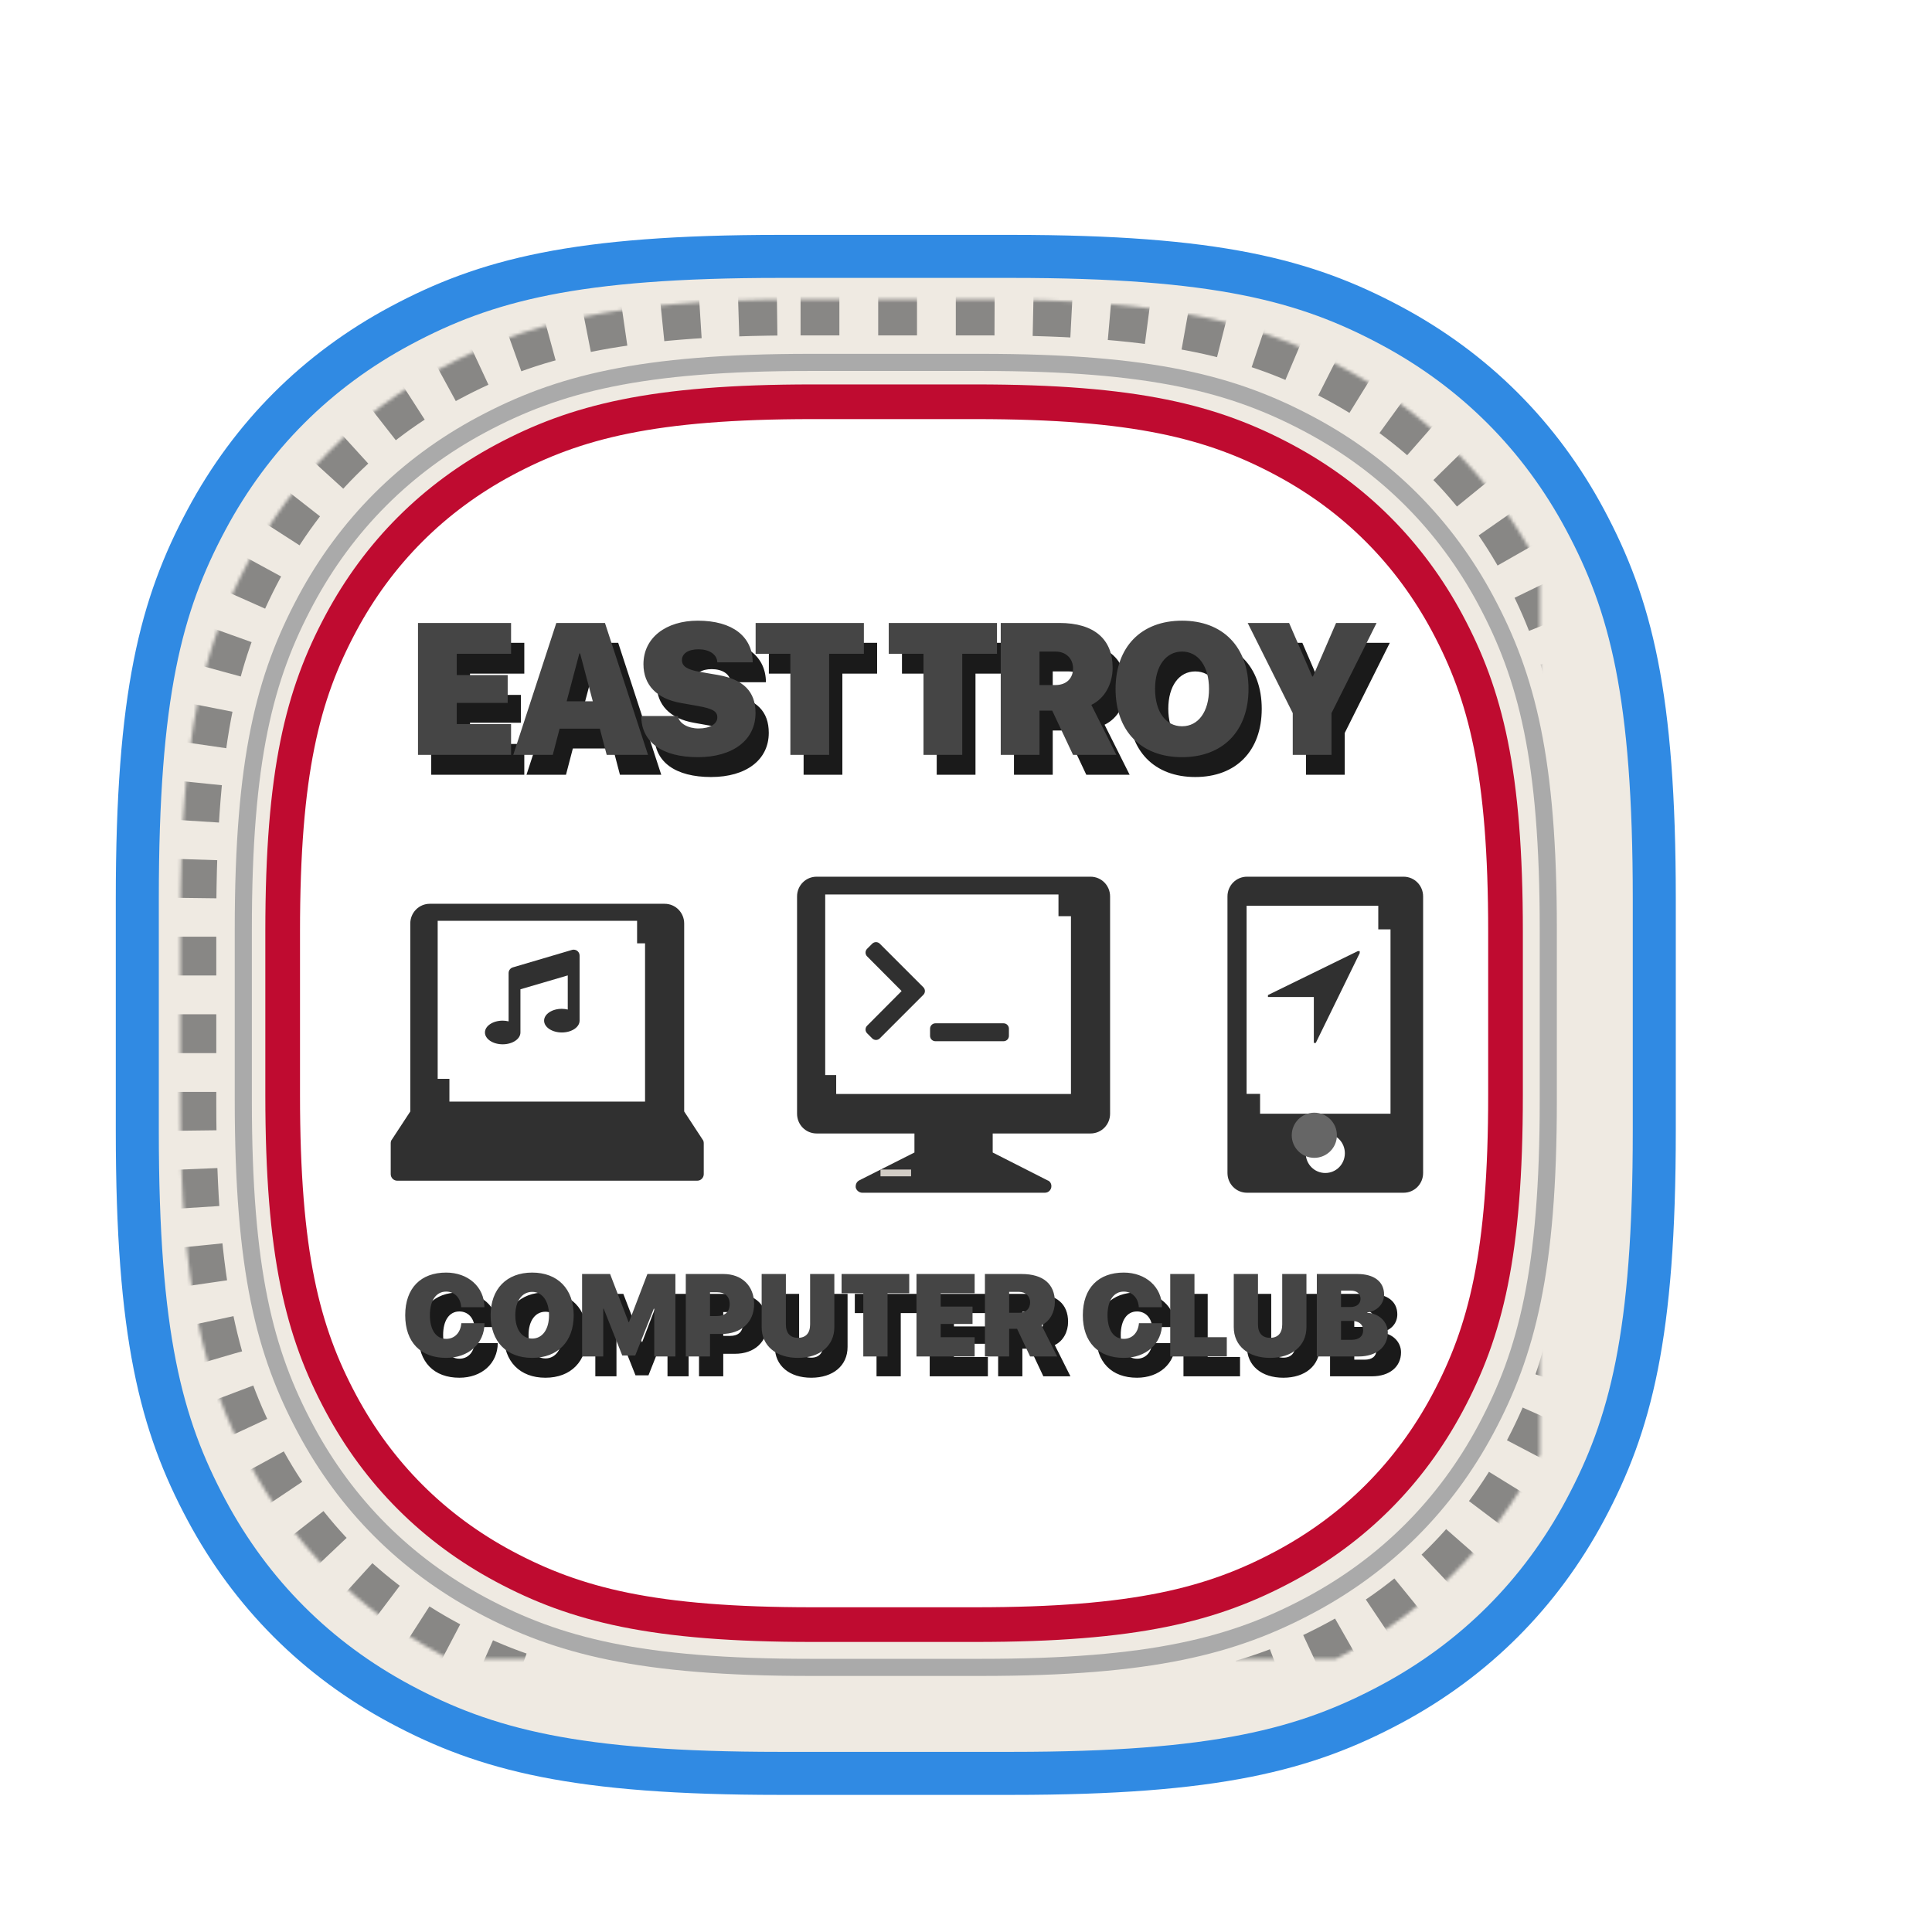 <?xml version="1.0" encoding="UTF-8"?>
<svg width="584px" height="584px" viewBox="0 0 584 584" version="1.1" xmlns="http://www.w3.org/2000/svg" xmlns:xlink="http://www.w3.org/1999/xlink">
    <title>Group 2 Copy 2</title>
    <defs>
        <filter x="-16.0%" y="-16.0%" width="132.0%" height="132.0%" filterUnits="objectBoundingBox" id="filter-1">
            <feOffset dx="-21" dy="15" in="SourceAlpha" result="shadowOffsetOuter1"></feOffset>
            <feGaussianBlur stdDeviation="9" in="shadowOffsetOuter1" result="shadowBlurOuter1"></feGaussianBlur>
            <feColorMatrix values="0 0 0 0 0   0 0 0 0 0   0 0 0 0 0  0 0 0 0.146 0" type="matrix" in="shadowBlurOuter1" result="shadowMatrixOuter1"></feColorMatrix>
            <feMerge>
                <feMergeNode in="shadowMatrixOuter1"></feMergeNode>
                <feMergeNode in="SourceGraphic"></feMergeNode>
            </feMerge>
        </filter>
        <path d="M206.993,19.52 L262.507,19.52 C318.637,19.52 345.742,26.692 370.925,40.16 C396.108,53.628 415.872,73.392 429.34,98.575 C442.809,123.759 449.981,150.864 449.981,206.993 L449.981,262.507 C449.981,318.637 442.809,345.742 429.34,370.925 C415.872,396.108 396.108,415.872 370.925,429.34 C345.742,442.809 318.637,449.981 262.507,449.981 L206.993,449.981 C150.864,449.981 123.759,442.809 98.575,429.34 C73.392,415.872 53.628,396.108 40.16,370.925 C26.692,345.742 19.52,318.637 19.52,262.507 L19.52,206.993 C19.52,150.864 26.692,123.759 40.16,98.575 C53.628,73.392 73.392,53.628 98.575,40.16 C123.759,26.692 150.864,19.52 206.993,19.52 Z" id="path-2"></path>
        <mask id="mask-3" maskContentUnits="userSpaceOnUse" maskUnits="objectBoundingBox" x="0" y="0" width="430.461" height="430.461" fill="white">
            <use xlink:href="#path-2"></use>
        </mask>
        <path d="M119.485,157.185 L119.485,147.872 L103.069,147.872 L103.069,141.46 L118.462,141.46 L118.462,133.059 L103.069,133.059 L103.069,126.62 L119.485,126.62 L119.485,117.306 L91.351,117.306 L91.351,157.185 L119.485,157.185 Z M132.086,157.185 L134.159,149.254 L146.319,149.254 L148.392,157.185 L160.883,157.185 L147.866,117.306 L133.164,117.306 L120.148,157.185 L132.086,157.185 Z M144.191,140.99 L136.287,140.99 L140.128,126.509 L140.349,126.509 L144.191,140.99 Z M175.944,157.876 C186.556,157.876 193.382,152.68 193.382,144.528 C193.382,138.061 189.762,134.385 182.024,133.031 L176.552,132.092 C172.766,131.428 171.136,130.434 171.136,128.527 C171.136,126.537 173.07,125.266 176.138,125.266 C179.288,125.266 181.748,126.73 181.831,129.218 L192.526,129.218 C192.47,121.48 186.529,116.616 175.917,116.616 C166.41,116.616 159.501,121.701 159.501,129.77 C159.501,136.016 163.48,140.217 170.804,141.488 L176.082,142.428 C180.366,143.201 181.831,144.003 181.831,145.854 C181.831,147.789 179.675,149.198 176.165,149.198 C173.015,149.198 170.251,147.706 169.92,145.44 L158.838,145.44 C158.865,153.399 165.249,157.876 175.944,157.876 Z M215.629,157.185 L215.629,126.62 L226.131,126.62 L226.131,117.306 L193.41,117.306 L193.41,126.62 L203.911,126.62 L203.911,157.185 L215.629,157.185 Z M255.866,157.185 L255.866,126.62 L266.368,126.62 L266.368,117.306 L233.647,117.306 L233.647,126.62 L244.149,126.62 L244.149,157.185 L255.866,157.185 Z M279.218,157.185 L279.218,143.809 L283.06,143.809 L289.361,157.185 L302.46,157.185 L294.888,142.068 C299.061,140.078 301.327,135.546 301.327,130.848 C301.327,122.309 295.855,117.306 285.215,117.306 L267.501,117.306 L267.501,157.185 L279.218,157.185 Z M284.054,136.071 L279.218,136.071 L279.218,125.957 L284.082,125.957 C287.233,125.957 289.361,128.084 289.361,131.042 C289.361,134.054 287.343,136.071 284.054,136.071 Z M322.302,157.876 C334.628,157.876 342.394,150 342.394,137.26 C342.394,124.519 334.628,116.616 322.302,116.616 C309.977,116.616 302.211,124.519 302.211,137.26 C302.211,150 309.949,157.876 322.302,157.876 Z M322.302,148.535 C317.383,148.535 314.15,144.141 314.15,137.26 C314.15,130.351 317.411,125.957 322.302,125.957 C327.194,125.957 330.455,130.351 330.455,137.26 C330.455,144.141 327.221,148.535 322.302,148.535 Z M367.487,157.185 L367.487,144.555 L381.111,117.306 L368.868,117.306 L361.877,133.473 L361.655,133.473 L354.664,117.306 L342.145,117.306 L355.769,144.555 L355.769,157.185 L367.487,157.185 Z" id="path-4"></path>
        <filter x="-1.0%" y="-7.3%" width="103.5%" height="129.1%" filterUnits="objectBoundingBox" id="filter-5">
            <feOffset dx="4" dy="6" in="SourceAlpha" result="shadowOffsetOuter1"></feOffset>
            <feColorMatrix values="0 0 0 0 0   0 0 0 0 0   0 0 0 0 0  0 0 0 0.1 0" type="matrix" in="shadowOffsetOuter1"></feColorMatrix>
        </filter>
        <path d="M99.854,339.458 C106.573,339.458 111.427,335.192 111.461,328.974 L104.449,328.974 C104.224,331.859 102.393,333.707 99.872,333.707 C96.832,333.707 94.949,331.047 94.949,326.539 C94.949,322.082 96.849,319.422 99.854,319.422 C102.393,319.422 104.242,321.305 104.414,324.138 L111.427,324.138 C111.41,317.954 106.435,313.671 99.854,313.671 C92.237,313.671 87.487,318.334 87.487,326.556 C87.487,334.778 92.22,339.458 99.854,339.458 Z M125.862,339.458 C133.566,339.458 138.419,334.536 138.419,326.573 C138.419,318.611 133.566,313.671 125.862,313.671 C118.158,313.671 113.305,318.611 113.305,326.573 C113.305,334.536 118.141,339.458 125.862,339.458 Z M125.862,333.62 C122.787,333.62 120.767,330.874 120.767,326.573 C120.767,322.255 122.805,319.509 125.862,319.509 C128.919,319.509 130.957,322.255 130.957,326.573 C130.957,330.874 128.936,333.62 125.862,333.62 Z M147.344,339.027 L147.344,324.587 L147.482,324.587 L153.096,338.733 L157.017,338.733 L162.63,324.587 L162.769,324.587 L162.769,339.027 L169.159,339.027 L169.159,314.103 L160.696,314.103 L155.134,328.646 L154.996,328.646 L149.417,314.103 L140.953,314.103 L140.953,339.027 L147.344,339.027 Z M179.622,339.027 L179.622,332.221 L183.18,332.221 C189.001,332.221 192.956,328.68 192.956,323.188 C192.956,317.643 189.225,314.103 183.681,314.103 L172.298,314.103 L172.298,339.027 L179.622,339.027 Z M181.677,326.815 L179.622,326.815 L179.622,319.612 L181.729,319.612 C184.113,319.612 185.563,320.839 185.563,323.205 C185.563,325.589 184.113,326.815 181.677,326.815 Z M206.217,339.458 C212.797,339.458 217.202,335.831 217.202,330.149 L217.202,314.103 L209.878,314.103 L209.878,329.337 C209.878,331.962 208.583,333.396 206.217,333.396 C203.85,333.396 202.555,331.962 202.555,329.337 L202.555,314.103 L195.231,314.103 L195.231,330.149 C195.231,335.831 199.636,339.458 206.217,339.458 Z M233.278,339.027 L233.278,319.923 L239.841,319.923 L239.841,314.103 L219.391,314.103 L219.391,319.923 L225.954,319.923 L225.954,339.027 L233.278,339.027 Z M259.614,339.027 L259.614,333.206 L249.354,333.206 L249.354,329.199 L258.975,329.199 L258.975,323.948 L249.354,323.948 L249.354,319.923 L259.614,319.923 L259.614,314.103 L242.03,314.103 L242.03,339.027 L259.614,339.027 Z M270.041,339.027 L270.041,330.667 L272.442,330.667 L276.38,339.027 L284.568,339.027 L279.835,329.579 C282.443,328.335 283.859,325.502 283.859,322.566 C283.859,317.229 280.44,314.103 273.79,314.103 L262.718,314.103 L262.718,339.027 L270.041,339.027 Z M273.064,325.831 L270.041,325.831 L270.041,319.509 L273.081,319.509 C275.051,319.509 276.38,320.839 276.38,322.687 C276.38,324.57 275.12,325.831 273.064,325.831 Z M304.681,339.458 C311.4,339.458 316.253,335.192 316.288,328.974 L309.275,328.974 C309.051,331.859 307.22,333.707 304.698,333.707 C301.658,333.707 299.775,331.047 299.775,326.539 C299.775,322.082 301.675,319.422 304.681,319.422 C307.22,319.422 309.068,321.305 309.241,324.138 L316.253,324.138 C316.236,317.954 311.261,313.671 304.681,313.671 C297.063,313.671 292.314,318.334 292.314,326.556 C292.314,334.778 297.046,339.458 304.681,339.458 Z M335.835,339.027 L335.835,333.206 L326.059,333.206 L326.059,314.103 L318.736,314.103 L318.736,339.027 L335.835,339.027 Z M348.923,339.458 C355.504,339.458 359.909,335.831 359.909,330.149 L359.909,314.103 L352.585,314.103 L352.585,329.337 C352.585,331.962 351.29,333.396 348.923,333.396 C346.557,333.396 345.261,331.962 345.261,329.337 L345.261,314.103 L337.938,314.103 L337.938,330.149 C337.938,335.831 342.342,339.458 348.923,339.458 Z M375.708,339.027 C381.045,339.027 384.5,336.142 384.5,331.772 C384.5,328.473 381.684,325.934 378.316,325.848 L378.316,325.71 C381.201,325.347 383.377,323.188 383.377,320.321 C383.377,316.434 380.389,314.103 375.294,314.103 L363.047,314.103 L363.047,339.027 L375.708,339.027 Z M373.204,324.086 L370.371,324.086 L370.371,319.129 L373.307,319.129 C375.155,319.129 376.261,320.062 376.261,321.599 C376.261,323.101 375.086,324.086 373.204,324.086 Z M373.497,334 L370.371,334 L370.371,328.283 L373.549,328.283 C375.743,328.283 377.055,329.32 377.055,331.099 C377.055,332.981 375.76,334 373.497,334 Z" id="path-6"></path>
        <filter x="-1.0%" y="-11.6%" width="103.4%" height="146.5%" filterUnits="objectBoundingBox" id="filter-7">
            <feOffset dx="4" dy="6" in="SourceAlpha" result="shadowOffsetOuter1"></feOffset>
            <feColorMatrix values="0 0 0 0 0   0 0 0 0 0   0 0 0 0 0  0 0 0 0.102 0" type="matrix" in="shadowOffsetOuter1"></feColorMatrix>
        </filter>
        <filter x="-3.8%" y="-12.5%" width="107.7%" height="125.0%" filterUnits="objectBoundingBox" id="filter-8">
            <feOffset dx="4" dy="6" in="SourceAlpha" result="shadowOffsetOuter1"></feOffset>
            <feColorMatrix values="0 0 0 0 0   0 0 0 0 0   0 0 0 0 0  0 0 0 0.1 0" type="matrix" in="shadowOffsetOuter1" result="shadowMatrixOuter1"></feColorMatrix>
            <feMerge>
                <feMergeNode in="shadowMatrixOuter1"></feMergeNode>
                <feMergeNode in="SourceGraphic"></feMergeNode>
            </feMerge>
        </filter>
    </defs>
    <g id="OpenGraph-/-Cards" stroke="none" stroke-width="1" fill="none" fill-rule="evenodd">
        <g id="Artboard" transform="translate(-1102, -448)">
            <g id="Group-2-Copy-2" filter="url(#filter-1)" transform="translate(1158, 504)">
                <path d="M183.753,9.246 L286.775,9.246 C347.812,9.246 369.945,15.601 392.26,27.535 C414.574,39.469 432.086,56.981 444.02,79.296 C455.954,101.61 462.309,123.744 462.309,184.781 L462.309,287.802 C462.309,348.839 455.954,370.973 444.02,393.287 C432.086,415.601 414.574,433.114 392.26,445.047 C369.945,456.981 347.812,463.336 286.775,463.336 L183.753,463.336 C122.716,463.336 100.583,456.981 78.268,445.047 C55.954,433.114 38.442,415.601 26.508,393.287 C14.574,370.973 8.219,348.839 8.219,287.802 L8.219,184.781 C8.219,123.744 14.574,101.61 26.508,79.296 C38.442,56.981 55.954,39.469 78.268,27.535 C100.583,15.601 122.716,9.246 183.753,9.246 Z" id="Rectangle" fill="#EFEAE2"></path>
                <path d="M211.916,54.45 L258.612,54.45 C305.778,54.45 328.537,60.473 349.686,71.784 C370.835,83.095 387.433,99.693 398.744,120.842 C410.055,141.991 416.078,164.75 416.078,211.916 L416.078,258.612 C416.078,305.778 410.055,328.537 398.744,349.686 C387.433,370.835 370.835,387.433 349.686,398.744 C328.537,410.055 305.778,416.078 258.612,416.078 L211.916,416.078 C164.75,416.078 141.991,410.055 120.842,398.744 C99.693,387.433 83.095,370.835 71.784,349.686 C60.473,328.537 54.45,305.778 54.45,258.612 L54.45,211.916 C54.45,164.75 60.473,141.991 71.784,120.842 C83.095,99.693 99.693,83.095 120.842,71.784 C141.991,60.473 164.75,54.45 211.916,54.45 Z" id="Rectangle" fill="#FFFFFF"></path>
                <path d="M259.905,50.445 C308.206,50.445 331.508,56.457 353.141,68.026 C374.421,79.407 391.121,96.107 402.502,117.387 C414.071,139.02 420.083,162.322 420.083,210.623 L420.083,210.623 L420.083,259.905 C420.083,308.206 414.071,331.508 402.502,353.141 C391.121,374.421 374.421,391.121 353.141,402.502 C331.508,414.071 308.206,420.083 259.905,420.083 L259.905,420.083 L210.623,420.083 C162.322,420.083 139.02,414.071 117.387,402.502 C96.107,391.121 79.407,374.421 68.026,353.141 C56.457,331.508 50.445,308.206 50.445,259.905 L50.445,259.905 L50.445,210.623 C50.445,162.322 56.457,139.02 68.026,117.387 C79.407,96.107 96.107,79.407 117.387,68.026 C139.02,56.457 162.322,50.445 210.623,50.445 L210.623,50.445 Z" id="Rectangle" stroke="#BF0B30" stroke-width="10.482"></path>
                <use id="Rectangle" stroke="#888785" mask="url(#mask-3)" stroke-width="21.72" stroke-dasharray="11.732" xlink:href="#path-2"></use>
                <path d="M261.587,38.545 C313.064,38.545 337.925,45.046 361.012,57.394 C383.925,69.648 401.908,87.63 414.162,110.543 C426.509,133.63 433.011,158.491 433.011,209.968 L433.011,209.968 L433.011,261.587 C433.011,313.064 426.509,337.925 414.162,361.012 C401.908,383.925 383.925,401.908 361.012,414.162 C337.925,426.509 313.064,433.011 261.587,433.011 L261.587,433.011 L209.968,433.011 C158.491,433.011 133.63,426.509 110.543,414.162 C87.63,401.908 69.648,383.925 57.394,361.012 C45.046,337.925 38.545,313.064 38.545,261.587 L38.545,261.587 L38.545,209.968 C38.545,158.491 45.046,133.63 57.394,110.543 C69.648,87.63 87.63,69.648 110.543,57.394 C133.63,45.046 158.491,38.545 209.968,38.545 L209.968,38.545 Z" id="Rectangle" stroke="#AAAAAA" stroke-width="5.175"></path>
                <path d="M270.884,6.503 C332.634,6.503 359.686,13.637 385.449,27.415 C410.751,40.947 430.609,60.804 444.14,86.107 C457.919,111.87 465.053,138.922 465.053,200.671 L465.053,200.671 L465.053,270.884 C465.053,332.634 457.919,359.686 444.14,385.449 C430.609,410.751 410.751,430.609 385.449,444.14 C359.686,457.919 332.634,465.053 270.884,465.053 L270.884,465.053 L200.671,465.053 C138.922,465.053 111.87,457.919 86.107,444.14 C60.804,430.609 40.947,410.751 27.415,385.449 C13.637,359.686 6.503,332.634 6.503,270.884 L6.503,270.884 L6.503,200.671 C6.503,138.922 13.637,111.87 27.415,86.107 C40.947,60.804 60.804,40.947 86.107,27.415 C111.87,13.637 138.922,6.503 200.671,6.503 L200.671,6.503 Z" id="Rectangle" stroke="#308AE3" stroke-width="13.005"></path>
                <g id="EASTTROY" opacity="0.898" fill-rule="nonzero">
                    <use fill="black" fill-opacity="1" filter="url(#filter-5)" xlink:href="#path-4"></use>
                    <use fill="#303030" xlink:href="#path-4"></use>
                </g>
                <g id="COMPUTERCLUB" opacity="0.898" fill-rule="nonzero">
                    <use fill="black" fill-opacity="1" filter="url(#filter-7)" xlink:href="#path-6"></use>
                    <use fill="#303030" xlink:href="#path-6"></use>
                </g>
                <g id="Group" transform="translate(79.106, 188.006)">
                    <g id="Group-Copy-3" filter="url(#filter-8)" fill="#303030">
                        <path d="M17.741,67.977 L76.88,67.977 L76.88,20.146 L17.741,20.146 L17.741,67.977 Z M94.622,80.599 L94.622,89.9 C94.622,91.007 93.746,91.892 92.65,91.892 L1.972,91.892 C0.876,91.892 0,91.007 0,89.9 L0,80.599 C0,80.156 0.11,79.713 0.329,79.492 L5.914,70.966 L5.914,14.167 C5.914,10.846 8.542,8.188 11.827,8.188 L82.794,8.188 C86.08,8.188 88.708,10.846 88.708,14.167 L88.708,70.966 L94.293,79.492 C94.512,79.713 94.622,80.156 94.622,80.599 L94.622,80.599 Z" id="Fill-2-Copy"></path>
                        <path d="M134.654,65.678 L205.621,65.678 L205.621,11.942 L134.654,11.942 L134.654,65.678 Z M217.448,5.971 L217.448,71.648 C217.448,74.966 214.819,77.619 211.534,77.619 L181.965,77.619 L181.965,83.369 L198.502,91.772 C199.268,91.993 199.707,92.767 199.707,93.541 C199.707,94.647 198.831,95.532 197.735,95.532 L142.539,95.532 C141.662,95.532 140.786,94.868 140.568,93.984 C140.459,93.098 140.786,92.214 141.662,91.772 L158.309,83.369 L158.309,77.619 L128.74,77.619 C125.455,77.619 122.826,74.966 122.826,71.648 L122.826,5.971 C122.826,2.654 125.455,0 128.74,0 L211.534,0 C214.819,0 217.448,2.654 217.448,5.971 L217.448,5.971 Z" id="Fill-3-Copy"></path>
                        <path d="M288.414,83.591 C288.414,80.274 285.785,77.62 282.5,77.62 C279.216,77.62 276.587,80.274 276.587,83.591 C276.587,86.907 279.216,89.561 282.5,89.561 C285.785,89.561 288.414,86.907 288.414,83.591 L288.414,83.591 Z M262.787,71.649 L302.213,71.649 L302.213,15.922 L262.787,15.922 L262.787,71.649 Z M312.07,5.971 L312.07,89.561 C312.07,92.877 309.442,95.532 306.156,95.532 L258.845,95.532 C255.559,95.532 252.931,92.877 252.931,89.561 L252.931,5.971 C252.931,2.654 255.559,0 258.845,0 L306.156,0 C309.442,0 312.07,2.654 312.07,5.971 L312.07,5.971 Z" id="Fill-4-Copy"></path>
                    </g>
                    <rect id="Rectangle-Copy-3" fill="#FFFFFF" x="18.196" y="19.334" width="60.276" height="47.766"></rect>
                    <rect id="Rectangle-Copy-4" fill="#FFFFFF" x="135.336" y="11.373" width="70.511" height="54.589"></rect>
                    <rect id="Rectangle-Copy-5" fill="#FFFFFF" x="262.712" y="14.785" width="39.805" height="56.864"></rect>
                    <circle id="Oval-Copy" fill="#666666" cx="283.183" cy="84.159" r="6.824"></circle>
                    <path d="M151.838,54.874 L164.998,41.714 C165.633,41.079 165.633,40.05 164.998,39.416 L151.838,26.255 C151.203,25.621 150.174,25.621 149.54,26.255 L148.005,27.79 C147.371,28.424 147.37,29.451 148.002,30.086 L158.432,40.565 L148.002,51.044 C147.37,51.679 147.371,52.706 148.005,53.339 L149.54,54.874 C150.174,55.509 151.203,55.509 151.838,54.874 Z M189.242,55.733 C190.139,55.733 190.867,55.006 190.867,54.108 L190.867,51.941 C190.867,51.043 190.139,50.316 189.242,50.316 L168.656,50.316 C167.759,50.316 167.031,51.043 167.031,51.941 L167.031,54.108 C167.031,55.006 167.759,55.733 168.656,55.733 L189.242,55.733 Z" id="" fill="#303030" fill-rule="nonzero"></path>
                    <path d="M37.846,56.665 C40.807,56.665 43.21,55.063 43.21,53.088 L43.21,40.031 L57.515,35.84 L57.515,46.156 C56.94,46.016 56.343,45.94 55.727,45.936 C52.765,45.936 50.362,47.538 50.362,49.512 C50.362,51.487 52.765,53.088 55.727,53.088 C58.688,53.088 61.091,51.488 61.091,49.512 L61.091,29.844 C61.09,28.858 60.289,28.057 59.303,28.057 C59.116,28.057 58.935,28.087 58.765,28.14 L40.886,33.42 C40.161,33.648 39.635,34.325 39.634,35.125 L39.634,49.731 C39.059,49.592 38.463,49.516 37.846,49.512 C34.885,49.512 32.482,51.114 32.482,53.088 C32.482,55.063 34.885,56.665 37.846,56.665 Z" id="" fill="#303030" fill-rule="nonzero"></path>
                </g>
                <polygon id="n" fill="#303030" fill-rule="nonzero" points="375.417 216.507 376.011 216.507 376.011 217.102 362.737 244.246 362.142 244.246 362.142 230.377 348.273 230.377 348.273 229.782"></polygon>
                <rect id="Rectangle-Copy-6" fill="#D1CCC5" x="231.155" y="282.522" width="9.246" height="2.055"></rect>
            </g>
        </g>
    </g>
</svg>